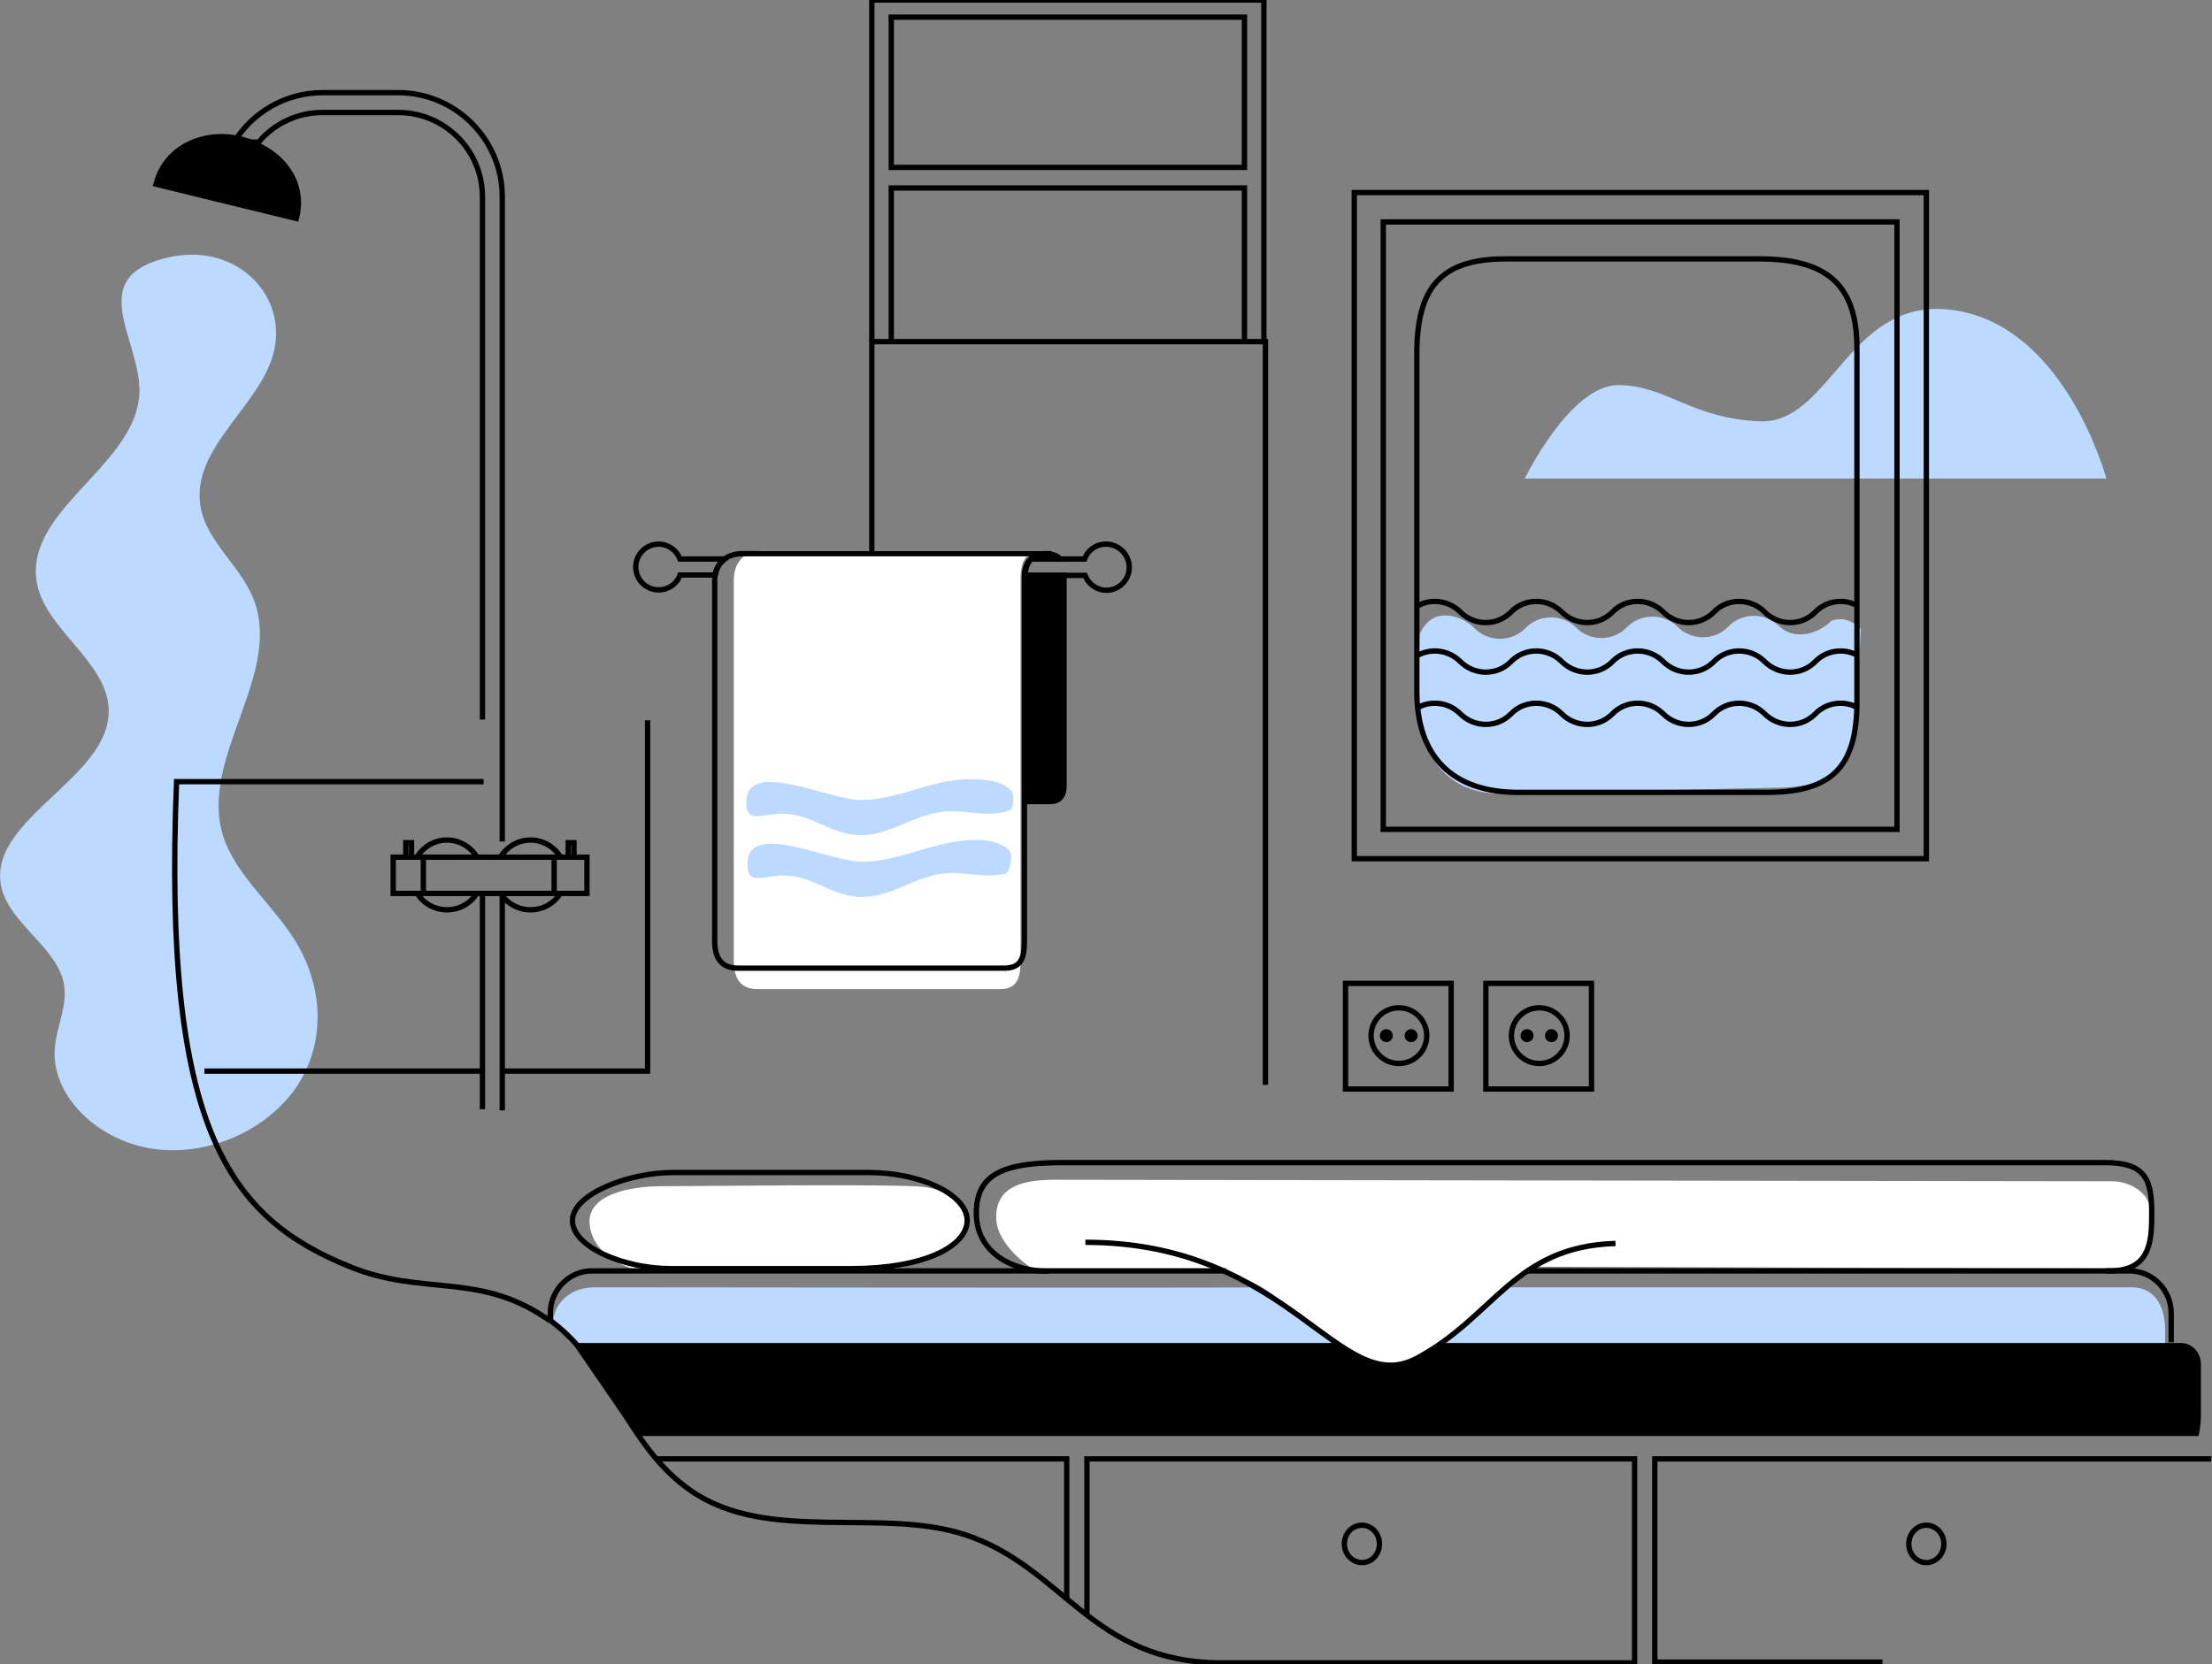 <?xml version="1.0" encoding="UTF-8"?> <svg xmlns="http://www.w3.org/2000/svg" xmlns:xlink="http://www.w3.org/1999/xlink" version="1.1" id="Layer_1" x="0px" y="0px" viewBox="0 0 580 436.5" style="enable-background:new 0 0 580 436.5;" xml:space="preserve"><rect x="0" y="0" width="580" height="436.5" fill="#808080" stroke="none"/> <style type="text/css"> .st0{fill:#FFFFFF;} .st1{fill:#BCD9FF;} .st2{fill:none;stroke:#000000;stroke-width:1.4;stroke-miterlimit:10;} .st3{stroke:#000000;stroke-width:1.4;stroke-miterlimit:10;} .st4{clip-path:url(#SVGID_00000044875862945101204650000010208688881451775924_);} .st5{fill:none;} .st6{fill:#FFFFFF;stroke:#000000;stroke-width:1.4;stroke-linejoin:round;stroke-miterlimit:10;} .st7{fill:none;stroke:#000000;stroke-width:1.4;stroke-linejoin:round;stroke-miterlimit:10;} </style> <path class="st0" d="M270.8,332.8c0,0-9.6-6.1-9.6-13.5s5.6-9.9,15.2-9.9c9.7,0,272.5,0.4,277.5,0.4s9.7,3.5,9.7,7 c0,3.6,0.7,15.9-6.5,15.9s-155.4-0.5-155.4-0.5s-24.5,24.5-35.9,25.6s-26.7-15.2-34.6-20c-7.9-4.7-12.6-4.5-12.6-4.5L270.8,332.8z"></path> <path class="st0" d="M154.6,321c-0.7-8.2,11.8-9.9,18.6-9.9s63-0.7,69.2,0.2c6.2,0.9,10.4,3.9,11.3,9.1s-14.1,13.2-23.8,12.6 c-9.8-0.6-55.5,1.2-60.4,0.6C164.7,333,155.3,329.2,154.6,321z"></path> <path class="st0" d="M267.6,251.8c0,4.7-0.9,7.6-5.4,7.6h-63.6c-4.5,0-6.2-2.9-6.2-7.6v-99.6c0-4.7,2.7-7.7,7.2-7.7h52.3h3.4h19.1 c-4.5,0-6.8,1.3-6.8,7.3V251.8z"></path> <path class="st1" d="M9.5,151.8c1.4,12.8,18.8,21.5,19,34.4c0.4,17.9-31.8,28.6-28.2,46.2c2,9.8,14.9,16.1,16.5,25.9 c0.9,5.4-1.9,10.8-2.4,16.2c-1.3,12.9,11.5,25.1,26.6,26.9s30.6-6.1,37.6-17.7s5.8-25.9-1.4-37.3c-5.9-9.4-15.7-17.2-18.8-27.5 c-6.2-20.7,16.5-42.7,7.7-62.7c-3.5-8-11.7-14.3-13.4-22.7c-3.4-16.5,17.4-27.8,19.5-43.3c2-14-11.2-27-28.9-22.5 c-22.5,5.7-4.4,23.4-7,37.8C33.3,122.9,7.5,134,9.5,151.8z"></path> <path class="st1" d="M399.8,125.5h152.5c0,0-11.2-42-42.2-44.4c-25.5-2-30.5,30.2-48.7,29.4s-24.5-9.5-37.1-9.5 S399.8,125.5,399.8,125.5z"></path> <path class="st1" d="M480.2,162.8c-3.6,3.7-10,5.1-13.7,1.4c-3.7-3.6-9.7-3.6-13.3,0.1c-3.6,3.7-9.6,3.8-13.3,0.1 c-3.7-3.6-9.7-3.6-13.3,0.1c-3.6,3.7-9.6,3.8-13.3,0.1c-3.7-3.6-9.7-3.6-13.3,0.1c-3.6,3.7-9.6,3.8-13.3,0.1 c-3.7-3.6-9.1-4.5-12-1.9s-2.5,4.7-2.5,4.7l-0.4,16.8c0.8,18.4,12,23.7,21.1,23.7l72-1.5c22.2,0,22.2-10.7,22.2-24.1l0.8-17.6 C487.9,165.1,484.8,161.1,480.2,162.8z"></path> <g> <path class="st1" d="M156.4,360.5l-5.8-8.4l-5.6-4.6c0-6.1,4.9-9.9,10.9-9.9c0,0,173.4,0.2,173.6,0c10.9,5.7,23.9,20.6,36,20 c12.2-0.6,25.7-17.5,29-20c0.4,0,164.5,0,164.5,0c6,0,8.7,5,8.7,11.1V360L156.4,360.5z"></path> <polyline class="st2" points="171.9,382.6 279.7,382.6 279.7,419.7 "></polyline> <polyline class="st2" points="493.6,435.9 433.9,435.9 433.9,382.6 579.8,382.6 "></polyline> <path class="st3" d="M167.2,375.9h408.7c0,0,0.5-2.2,0.5-4.9v-13.2c0-2.7-2-4.9-4.6-4.9H378.5c0,0-6.1,5.4-13.6,5.4 s-13.7-5.4-13.7-5.4H151.4L167.2,375.9z"></path> <path class="st2" d="M144.3,346.5v-2.1c0-6.1,4.9-11.1,10.9-11.1h166.3"></path> <path class="st2" d="M400.5,333.3h157.9c6,0,10.9,5,10.9,11.1v7.6"></path> <path class="st2" d="M361.7,404.9c0,2.7-2,4.9-4.6,4.9c-2.5,0-4.6-2.2-4.6-4.9s2-4.9,4.6-4.9C359.7,400,361.7,402.2,361.7,404.9z"></path> <ellipse class="st2" cx="505.1" cy="404.9" rx="4.6" ry="4.9"></ellipse> <path class="st2" d="M552.4,333.3c11.5,0.3,11.8-7.6,11.8-15.2c0-8.8-1.7-13.2-12.2-13.2c-77.2,0-196,0-273.2,0 c-15,0-22.8,2.6-22.8,13.2s9.6,15.3,18.9,15.3"></path> <path class="st2" d="M284.6,325.8c53.8,0,66.5,41.3,86.9,30.4s25.5-29.3,52.1-30.1"></path> <path class="st2" d="M223.4,332.7h-47.6c-12,0-25.7-5.6-25.7-12.6l0,0c0-7,14.8-12.6,26.3-12.6h51.5c13.1,0,25.7,5.6,25.7,12.6l0,0 C253.5,327,242,332.7,223.4,332.7z"></path> </g> <g> <polyline class="st2" points="228.6,145.6 228.6,89.6 331.8,89.6 331.8,284.5 "></polyline> <polyline class="st2" points="228.6,89.6 228.6,0 331.4,0 331.4,89.6 "></polyline> <polygon class="st2" points="233.7,43.9 233.7,43.6 233.7,4.5 326.3,4.5 326.3,43.9 "></polygon> <polyline class="st2" points="233.7,89.2 233.7,49.3 326.3,49.3 326.3,89 "></polyline> </g> <rect x="362.7" y="58.2" class="st2" width="134.7" height="159.3"></rect> <rect x="355.1" y="50.5" class="st2" width="150" height="174.7"></rect> <path class="st2" d="M463.2,207.8h-65.1c-17.2,0-26.6-9.3-26.6-26.5V92.9c0-17.2,6-25,23.2-25h66.6c17.2,0,25.6,6.3,25.6,23.4V184 C486.9,201.1,480.4,207.8,463.2,207.8z"></path> <g> <g> <defs> <path id="SVGID_1_" d="M466.7,207.2l-68.9,0.1c-17.2,0-26.4-10.8-26.4-28v-60.5l115.3-20.5V176 C486.7,193.2,483.9,207.2,466.7,207.2z"></path> </defs> <clipPath id="SVGID_00000137813137543686473890000009261305412724483516_"> <use xlink:href="#SVGID_1_" style="overflow:visible;"></use> </clipPath> <g style="clip-path:url(#SVGID_00000137813137543686473890000009261305412724483516_);"> <g> <g> <path class="st2" d="M519.4,163c0,0-2.3-2.1-5.1-4.6c-2.8-2.5-8.1-1.6-11.8,2.1c-3.7,3.7-9.7,3.7-13.3,0s-9.6-3.7-13.2,0 c-3.6,3.7-9.6,3.7-13.3,0s-9.7-3.7-13.3,0s-9.6,3.7-13.3,0s-9.7-3.7-13.3,0s-9.6,3.7-13.3,0s-9.7-3.7-13.3,0 c-3.6,3.7-9.6,3.7-13.3,0c-3.7-3.7-9.7-3.7-13.3,0c-3.6,3.7-9.6,3.7-13.3,0c-3.7-3.7-9.1-4.6-11.9-2c-2.9,2.6-5.2,4.7-5.2,4.7"></path> </g> <g> <path class="st2" d="M519.4,176c0,0-2.3-2.1-5.1-4.6c-2.8-2.5-8.1-1.6-11.8,2.1c-3.7,3.7-9.7,3.7-13.3,0s-9.6-3.7-13.2,0 c-3.6,3.7-9.6,3.7-13.3,0s-9.7-3.7-13.3,0s-9.6,3.7-13.3,0s-9.7-3.7-13.3,0s-9.6,3.7-13.3,0s-9.7-3.7-13.3,0 c-3.6,3.7-9.6,3.7-13.3,0c-3.7-3.7-9.7-3.7-13.3,0c-3.6,3.7-9.6,3.7-13.3,0c-3.7-3.7-9.1-4.6-11.9-2c-2.9,2.6-5.2,4.7-5.2,4.7"></path> </g> </g> <g> <g> <path class="st2" d="M519.4,189.7c0,0-2.3-2.1-5.1-4.6c-2.8-2.5-8.1-1.6-11.8,2.1s-9.7,3.7-13.3,0s-9.6-3.7-13.2,0 s-9.6,3.7-13.3,0s-9.7-3.7-13.3,0s-9.6,3.7-13.3,0s-9.7-3.7-13.3,0s-9.6,3.7-13.3,0s-9.7-3.7-13.3,0c-3.6,3.7-9.6,3.7-13.3,0 c-3.7-3.7-9.7-3.7-13.3,0c-3.6,3.7-9.6,3.7-13.3,0c-3.7-3.7-9.1-4.6-11.9-2c-2.9,2.6-5.2,4.7-5.2,4.7"></path> </g> <g> <path class="st5" d="M519.4,202.7c0,0-2.3-2.1-5.1-4.6c-2.8-2.5-8.1-1.6-11.8,2.1s-9.7,3.7-13.3,0s-9.6-3.7-13.2,0 s-9.6,3.7-13.3,0s-9.7-3.7-13.3,0s-9.6,3.7-13.3,0s-9.7-3.7-13.3,0s-9.6,3.7-13.3,0s-9.7-3.7-13.3,0c-3.6,3.7-9.6,3.7-13.3,0 c-3.7-3.7-9.7-3.7-13.3,0c-3.6,3.7-9.6,3.7-13.3,0c-3.7-3.7-9.1-4.6-11.9-2c-2.9,2.6-5.2,4.7-5.2,4.7"></path> </g> <g> <path class="st2" d="M519.4,215.8c0,0-2.3-2.1-5.1-4.6c-2.8-2.5-8.1-1.6-11.8,2.1s-9.7,3.7-13.3,0s-9.6-3.7-13.2,0 s-9.6,3.7-13.3,0s-9.7-3.7-13.3,0s-9.6,3.7-13.3,0s-9.7-3.7-13.3,0s-9.6,3.7-13.3,0s-9.7-3.7-13.3,0c-3.6,3.7-9.6,3.7-13.3,0 c-3.7-3.7-9.7-3.7-13.3,0c-3.6,3.7-9.6,3.7-13.3,0c-3.7-3.7-9.1-4.6-11.9-2c-2.9,2.6-5.2,4.7-5.2,4.7"></path> </g> </g> </g> </g> </g> <g> <rect x="352.8" y="257.9" class="st2" width="27.7" height="27.7"></rect> <circle class="st2" cx="366.8" cy="271.6" r="7.3"></circle> <circle cx="363.5" cy="271.6" r="1.7"></circle> <circle cx="370" cy="271.6" r="1.7"></circle> </g> <g> <rect x="389.6" y="257.9" class="st2" width="27.7" height="27.7"></rect> <circle class="st2" cx="403.6" cy="271.6" r="7.3"></circle> <circle cx="400.4" cy="271.6" r="1.7"></circle> <circle cx="406.8" cy="271.6" r="1.7"></circle> </g> <g> <line class="st2" x1="126.5" y1="290.9" x2="126.5" y2="233.8"></line> <line class="st2" x1="131.7" y1="234.7" x2="131.7" y2="291.2"></line> <path class="st2" d="M126.5,188.7V51.6c0-12.2-9.9-22.1-22.1-22.1H84.6c-6.7,0-12.8,3-16.8,7.8l-6.3-0.2 c4.8-7.7,13.4-12.8,23.1-12.8h19.8c15.1,0,27.3,12.3,27.3,27.3v169.1"></path> <g> <g> <rect x="103.1" y="224.8" class="st2" width="50.8" height="9.5"></rect> <line class="st2" x1="111" y1="225" x2="111" y2="233.9"></line> <line class="st2" x1="145.3" y1="224.7" x2="145.3" y2="234.1"></line> <polyline class="st2" points="106.4,224.7 106.4,221 107.9,221 107.9,224.4 "></polyline> <polyline class="st2" points="149,224.7 149,221 150.5,221 150.5,224.4 "></polyline> </g> <path class="st2" d="M146.9,234.3c-1.6,2.6-4.5,4.3-7.8,4.3c-3.2,0-6-1.6-7.6-4"></path> <path class="st2" d="M131.3,224.7c1.6-2.6,4.5-4.4,7.8-4.4c3.4,0,6.4,1.9,8,4.7"></path> <path class="st2" d="M125,234.3c-1.6,2.6-4.5,4.3-7.8,4.3c-3.2,0-6-1.6-7.6-4"></path> <path class="st2" d="M109.4,224.7c1.6-2.6,4.5-4.4,7.8-4.4c3.4,0,6.4,1.9,8,4.7"></path> </g> <g> <path class="st3" d="M63.3,36.5c10.5,2.8,16.9,11.2,14.4,20.8l-36.8-9C43.8,37.5,54.9,34.3,63.3,36.5z"></path> </g> </g> <path class="st2" d="M144.2,346.4c-0.5-0.4-1.1-0.8-1.6-1.1c-17.4-11.5-32-5.5-50.6-13c-31.9-12.8-49.4-36-45.7-127.3h80.5"></path> <path class="st2" d="M285,423.9v-41.3h143.6v53.5c0,0-93.2,0-108.2,0c-34.2,0-41.3-25-67.3-33.6c-22.3-7.3-51.9,2.4-72-11.6 c-16.9-11.7-20.6-32.7-36.8-44.6"></path> <line class="st2" x1="126.6" y1="280.9" x2="53.6" y2="280.9"></line> <polyline class="st2" points="169.8,188.9 169.8,280.9 131.3,280.9 "></polyline> <g> <path class="st3" d="M271.5,146.6h6.5c-0.7-0.8-1.8-1.3-3.4-1.3C272.7,145.3,272.5,145.7,271.5,146.6z"></path> <path class="st3" d="M268.7,152.1v58.1h6.6c2.7,0,3.7-1.6,3.7-4.3v-55h-10.2C268.7,151.3,268.7,151.7,268.7,152.1z"></path> <path class="st2" d="M190,146.6h-11.7c-0.9-2.3-3.1-3.9-5.6-3.9c-3.3,0-6,2.7-6,6s2.7,6,6,6c2.6,0,4.8-1.6,5.6-3.9h9.2 C187.8,149,188.7,147.6,190,146.6z"></path> <path class="st2" d="M290,142.7c-2.6,0-4.8,1.6-5.6,3.9H278h-7.6c-0.9,0.9-1.5,2.2-1.6,4.3H279h5.5c0.9,2.3,3.1,3.9,5.6,3.9 c3.3,0,6-2.7,6-6S293.4,142.7,290,142.7z"></path> <path class="st6" d="M275.4,145.2H274c0.2,0,0.4,0,0.6,0S275.1,145.2,275.4,145.2z"></path> <path class="st7" d="M274,145.2h-17.5h-3.4h-13.6h-2h-12.1h-30.8c-1.8,0-3.4,0.5-4.6,1.4c-1.3,1-2.2,2.5-2.5,4.3 c-0.1,0.5-0.1,1-0.1,1.6v94.2c0,4.5,1.7,7.2,6.1,7.2h69.8c4.5,0,5.3-2.7,5.3-7.2v-36.4v-58.1c0-0.4,0-0.8,0-1.2 c0.1-2.1,0.7-3.5,1.6-4.3c1-0.9,2.4-1.3,4.2-1.3C274.4,145.2,274.2,145.2,274,145.2z"></path> </g> <path class="st1" d="M226,209.8c7.2-0.1,13.6-2.9,20.4-4.5s15.5-1.3,18.4,1.7c1.4,1,1,5,0.1,5.4c-2.3,1.1-5.4,1.1-8.2,0.9 c-2.8-0.2-5.6-0.7-8.5-0.5c-8.6,0.5-14.9,6.7-23.5,6.2c-7.4-0.5-11.9-5.5-19.4-5.6c-5.7,0-9.4,2.6-9.6-2.5 C195.2,198.4,217,209.9,226,209.8z"></path> <path class="st1" d="M226.3,226c7.2-0.1,13.6-2.9,20.4-4.5s14.4-2.2,18.1,1.7c0.7,1.1,0.1,3.9-0.4,5.2c-0.5,1.2-4.5,1.3-7.4,1.1 c-2.8-0.2-5.6-0.7-8.5-0.5c-8.6,0.5-14.9,6.7-23.5,6.2c-7.4-0.5-11.9-5.5-19.4-5.6c-5.7,0-9.4,2.6-9.6-2.5 C195.4,214.6,217.3,226.1,226.3,226z"></path> </svg> 